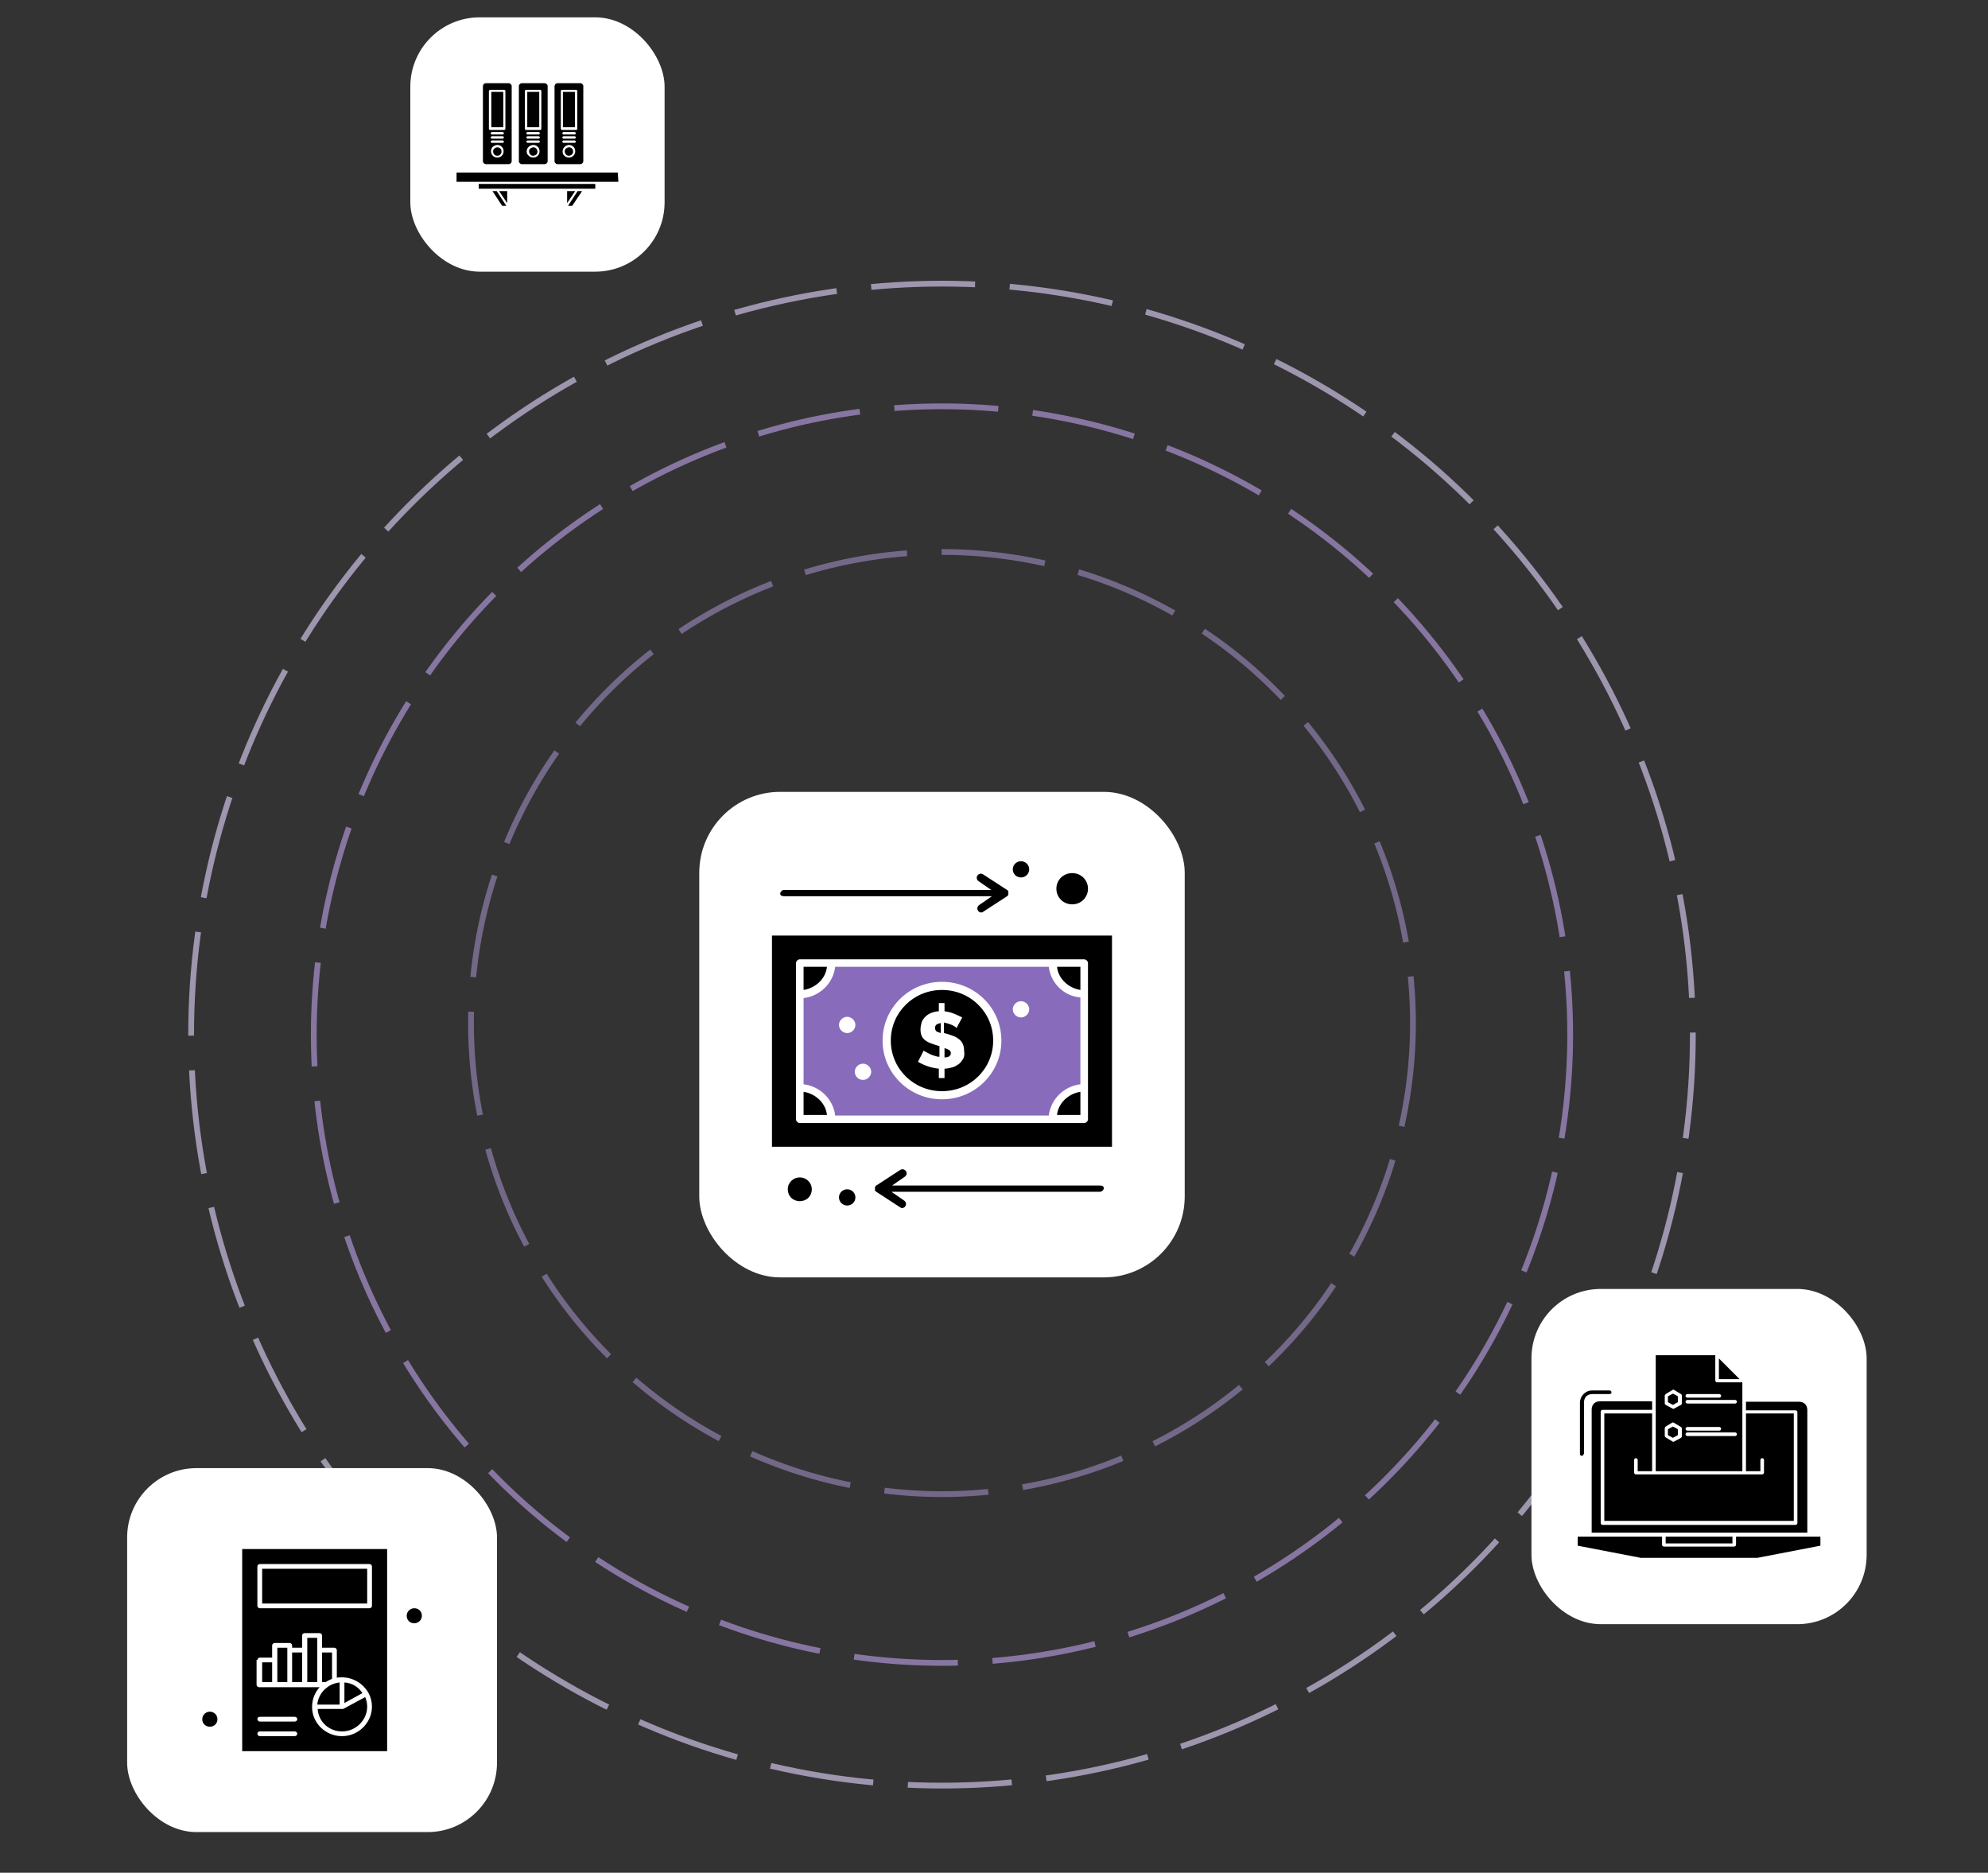 <svg width="344" height="324" viewBox="0 0 344 324" fill="none" xmlns="http://www.w3.org/2000/svg">
<rect x="0" y="0" width="344" height="324" fill="#333333" stroke="none"/>
<mask id="mask0_3251_15229" style="mask-type:alpha" maskUnits="userSpaceOnUse" x="0" y="0" width="344" height="324">
<rect width="344" height="324" fill="#D9D9D9"/>
</mask>
<g mask="url(#mask0_3251_15229)">
<circle opacity="0.68" cx="163" cy="178.999" r="108.703" stroke="#AD96D5" stroke-dasharray="18 6"/>
<circle opacity="0.68" cx="163" cy="177" r="81.5" stroke="#9281B0" stroke-dasharray="18 6"/>
<circle opacity="0.68" cx="130.428" cy="130.428" r="129.928" transform="matrix(1 0 3.46527e-06 1 32.571 48.572)" stroke="#D1C4E8" stroke-dasharray="18 6"/>
<rect x="22" y="254" width="64" height="62.97" rx="12" fill="white"/>
<path d="M45.364 287.602H47.092V291.017H45.364V287.602Z" fill="black"/>
<path d="M54.898 285.484V283.367H53.171V291.017H54.898V285.484Z" fill="black"/>
<path d="M49.717 285.484V285.075H47.989V291.017H49.717V285.484Z" fill="black"/>
<path d="M50.546 285.894H52.273V291.017H50.546V285.894Z" fill="black"/>
<path d="M58.768 294.91V291.085C56.764 291.29 55.106 292.861 54.898 294.91H58.768Z" fill="black"/>
<path d="M57.455 290.47V285.894H55.727V291.017H56.349C56.695 290.812 57.04 290.607 57.455 290.47Z" fill="black"/>
<path d="M45.364 271.414H63.535V277.425H45.364V271.414Z" fill="black"/>
<path d="M36.313 296.139C35.622 296.139 35 296.685 35 297.437C35 298.188 35.553 298.734 36.313 298.734C37.073 298.734 37.625 298.188 37.625 297.437C37.625 296.685 37.004 296.139 36.313 296.139Z" fill="black"/>
<path d="M59.597 291.085V294.637L62.706 292.929C62.084 291.905 60.909 291.153 59.597 291.085Z" fill="black"/>
<path d="M59.183 299.555C61.531 299.555 63.535 297.642 63.535 295.252C63.535 294.637 63.397 294.091 63.19 293.613L59.39 295.662H59.321H59.252H54.968C55.106 297.915 56.972 299.555 59.183 299.555Z" fill="black"/>
<path d="M44.949 299.555H51.029C51.237 299.555 51.444 299.76 51.444 299.965C51.444 300.169 51.237 300.374 51.029 300.374H44.949C44.742 300.374 44.535 300.169 44.535 299.965C44.535 299.76 44.673 299.555 44.949 299.555ZM44.949 297.028H51.029C51.237 297.028 51.444 297.233 51.444 297.437C51.444 297.642 51.237 297.847 51.029 297.847H44.949C44.742 297.847 44.535 297.642 44.535 297.437C44.535 297.233 44.673 297.028 44.949 297.028ZM44.535 287.192C44.535 286.988 44.742 286.783 44.949 286.783H47.091V284.665C47.091 284.46 47.299 284.256 47.506 284.256H50.131C50.339 284.256 50.546 284.46 50.546 284.665V285.075H52.273V282.958C52.273 282.753 52.48 282.548 52.688 282.548H55.313C55.521 282.548 55.728 282.753 55.728 282.958V285.075H57.87C58.077 285.075 58.283 285.28 58.283 285.485V290.266C58.561 290.198 58.837 290.198 59.182 290.198C61.117 290.198 62.844 291.29 63.743 292.861C64.156 293.613 64.364 294.432 64.364 295.252C64.364 298.052 62.015 300.374 59.182 300.374C56.349 300.374 54 298.12 54 295.32C54 294.022 54.484 292.793 55.313 291.905H52.688H50.062H47.437H44.811C44.604 291.905 44.397 291.7 44.397 291.495V287.192H44.535ZM44.535 271.005C44.535 270.8 44.742 270.596 44.949 270.596H63.949C64.156 270.596 64.364 270.8 64.364 271.005V277.835C64.364 278.04 64.156 278.245 63.949 278.245H44.949C44.742 278.245 44.535 278.04 44.535 277.835V271.005ZM41.909 302.97H66.99V268H41.909V302.97Z" fill="black"/>
<path d="M71.687 278.244C70.996 278.244 70.375 278.791 70.375 279.542C70.375 280.293 70.927 280.84 71.687 280.84C72.378 280.84 73 280.293 73 279.542C73 278.791 72.448 278.244 71.687 278.244Z" fill="black"/>
<rect x="265" y="223" width="58" height="58" rx="12" fill="white"/>
<path fill-rule="evenodd" clip-rule="evenodd" d="M291.971 248.447C291.815 248.447 291.658 248.292 291.658 248.135C291.658 247.979 291.815 247.823 291.971 247.823H300.246C300.401 247.823 300.558 247.979 300.558 248.135C300.558 248.292 300.401 248.447 300.246 248.447H291.971ZM274.015 251.57C274.015 251.727 273.859 251.882 273.703 251.882C273.547 251.882 273.391 251.727 273.391 251.57V242.67C273.391 242.124 273.624 241.578 274.015 241.188C274.405 240.797 274.874 240.563 275.498 240.563H278.543C278.699 240.563 278.855 240.719 278.855 240.875C278.855 241.031 278.699 241.188 278.543 241.188H275.498C275.108 241.188 274.717 241.344 274.484 241.578C274.249 241.812 274.093 242.202 274.093 242.593V251.57H274.015ZM291.971 247.511C291.815 247.511 291.658 247.355 291.658 247.198C291.658 247.042 291.815 246.886 291.971 246.886H297.513C297.669 246.886 297.825 247.042 297.825 247.198C297.825 247.355 297.669 247.511 297.513 247.511H291.971ZM289.706 246.184L290.878 246.886C290.955 246.965 291.034 247.042 291.034 247.12V248.447C291.034 248.604 290.955 248.682 290.878 248.76L289.706 249.384C289.628 249.463 289.472 249.463 289.394 249.384L288.224 248.682C288.145 248.604 288.067 248.526 288.067 248.447V247.12C288.067 246.965 288.145 246.886 288.224 246.808L289.394 246.105C289.472 246.105 289.628 246.105 289.706 246.184ZM289.941 247.042L289.472 246.808L288.614 247.277V248.292L289.472 248.76L290.331 248.292V247.277L289.941 247.042ZM291.971 242.827C291.815 242.827 291.658 242.67 291.658 242.515C291.658 242.358 291.815 242.202 291.971 242.202H300.246C300.401 242.202 300.558 242.358 300.558 242.515C300.558 242.67 300.401 242.827 300.246 242.827H291.971ZM291.971 241.812C291.815 241.812 291.658 241.656 291.658 241.5C291.658 241.344 291.815 241.188 291.971 241.188H297.513C297.669 241.188 297.825 241.344 297.825 241.5C297.825 241.656 297.669 241.812 297.513 241.812H291.971ZM289.706 240.485L290.878 241.188C290.955 241.266 291.034 241.344 291.034 241.421V242.749C291.034 242.905 290.955 242.983 290.878 243.061L289.706 243.685C289.628 243.764 289.472 243.764 289.394 243.685L288.224 243.061C288.145 242.983 288.067 242.905 288.067 242.827V241.5C288.067 241.344 288.145 241.266 288.224 241.188L289.394 240.485C289.472 240.407 289.628 240.407 289.706 240.485ZM289.941 241.344L289.472 241.109L288.614 241.578V242.593L289.472 243.061L290.331 242.593V241.578L289.941 241.344ZM297.435 238.611H301.026L297.435 235.02V238.611ZM286.505 242.124V244.232V254.537H301.495V244.232V242.124V239.157H297.123C296.967 239.157 296.811 239.002 296.811 238.845V234.473H286.505V242.124ZM312.971 265.856H300.401V267.262C300.401 267.418 300.246 267.574 300.089 267.574H287.912C287.754 267.574 287.599 267.418 287.599 267.262V265.856H275.265H273V267.418L283.929 269.526H304.071L315 267.418V265.856H312.971ZM299.777 265.856H288.224V267.028H299.777V265.856ZM285.881 242.436H276.825C276.435 242.436 276.045 242.593 275.811 242.827C275.576 243.061 275.421 243.452 275.421 243.842V265.154H287.989H300.167H312.736V243.92C312.736 243.529 312.58 243.139 312.346 242.905C312.112 242.67 311.722 242.515 311.331 242.515H302.119V243.997H310.706C310.863 243.997 311.018 244.154 311.018 244.31V263.515C311.018 263.671 310.863 263.827 310.706 263.827H277.294C277.137 263.827 276.982 263.671 276.982 263.515V244.232C276.982 244.076 277.137 243.92 277.294 243.92H285.881V242.436ZM302.119 244.544V254.537H304.617V252.585C304.617 252.429 304.774 252.273 304.929 252.273C305.086 252.273 305.241 252.429 305.241 252.585V254.771C305.241 254.927 305.086 255.083 304.929 255.083H301.807H286.193H283.071C282.914 255.083 282.759 254.927 282.759 254.771V252.585C282.759 252.429 282.914 252.273 283.071 252.273C283.227 252.273 283.383 252.429 283.383 252.585V254.537H285.881V244.544H277.606V263.124H310.394V244.544H302.119Z" fill="black"/>
<rect x="121" y="137" width="84" height="84" rx="14" fill="white"/>
<path d="M143.096 167.271H139.05V171.271C141.128 170.946 142.877 169.325 143.096 167.271Z" fill="black"/>
<path d="M164.203 181.649C163.985 181.541 163.766 181.433 163.438 181.325V182.946C164.094 182.946 164.532 182.73 164.532 182.19C164.532 181.973 164.422 181.757 164.203 181.649Z" fill="black"/>
<path d="M186.95 171.271V167.271H182.904C183.123 169.325 184.872 170.946 186.95 171.271Z" fill="black"/>
<path d="M138.394 203.702C137.301 203.702 136.316 204.567 136.316 205.756C136.316 206.946 137.191 207.811 138.394 207.811C139.598 207.811 140.472 206.946 140.472 205.756C140.472 204.567 139.488 203.702 138.394 203.702Z" fill="black"/>
<path d="M182.904 192.894H186.95V188.894C184.872 189.218 183.123 190.839 182.904 192.894Z" fill="black"/>
<path d="M185.528 156.46C187.06 156.46 188.262 155.271 188.262 153.757C188.262 152.244 187.06 151.055 185.528 151.055C183.997 151.055 182.795 152.244 182.795 153.757C182.795 155.271 183.997 156.46 185.528 156.46Z" fill="black"/>
<path d="M166.61 183.272C166.391 183.596 166.172 183.92 165.844 184.136C165.516 184.353 165.188 184.569 164.75 184.677C164.312 184.785 163.876 184.893 163.438 184.893V186.515H162.454V184.893C161.251 184.785 159.939 184.353 158.845 183.704L159.829 181.758C159.829 181.758 159.939 181.866 160.158 181.974C160.594 182.191 161.142 182.515 161.579 182.623C161.907 182.731 162.236 182.839 162.563 182.839V181.001C162.236 180.893 161.47 180.677 160.705 180.353C159.611 179.812 159.282 179.164 159.282 178.082C159.282 177.65 159.392 177.218 159.502 176.785C160.049 175.596 161.142 175.055 162.454 174.947V173.542H163.438V174.947C163.985 175.055 164.641 175.164 165.079 175.38C165.626 175.596 166.063 175.812 166.5 176.028L165.516 177.866C165.516 177.866 165.406 177.758 165.297 177.65C164.969 177.434 164.532 177.218 164.094 177.109C163.876 177.001 163.547 177.001 163.329 176.893V178.731C163.438 178.731 164.203 178.947 165.079 179.272C166.282 179.812 166.828 180.569 166.828 181.758C166.938 182.515 166.828 182.947 166.61 183.272ZM163.001 171.272C158.08 171.272 154.143 175.164 154.143 180.028C154.143 184.893 158.08 188.785 163.001 188.785C167.922 188.785 171.858 184.893 171.858 180.028C171.858 175.164 167.922 171.272 163.001 171.272Z" fill="black"/>
<path d="M161.797 177.866C161.797 178.082 161.906 178.298 162.015 178.406C162.124 178.514 162.453 178.622 162.781 178.73V177.001C162.124 177.109 161.797 177.325 161.797 177.866Z" fill="black"/>
<path d="M139.05 188.894V192.894H143.096C142.877 190.839 141.128 189.218 139.05 188.894Z" fill="black"/>
<path d="M176.67 176.028C175.905 176.028 175.249 175.379 175.249 174.623C175.249 173.866 175.905 173.217 176.67 173.217C177.436 173.217 178.092 173.866 178.092 174.623C178.092 175.379 177.436 176.028 176.67 176.028ZM163 190.19C157.313 190.19 152.72 185.65 152.72 180.028C152.72 174.406 157.313 169.866 163 169.866C168.687 169.866 173.28 174.406 173.28 180.028C173.28 185.65 168.687 190.19 163 190.19ZM149.33 186.839C148.564 186.839 147.908 186.19 147.908 185.433C147.908 184.677 148.564 184.028 149.33 184.028C150.095 184.028 150.751 184.677 150.751 185.433C150.751 186.19 150.095 186.839 149.33 186.839ZM146.596 178.731C145.83 178.731 145.174 178.082 145.174 177.325C145.174 176.569 145.83 175.92 146.596 175.92C147.361 175.92 148.017 176.569 148.017 177.325C148.017 178.082 147.361 178.731 146.596 178.731ZM181.482 167.271H144.518C144.19 170.082 141.893 172.352 139.05 172.677V187.596C141.893 187.92 144.19 190.19 144.518 193.001H181.482C181.81 190.19 184.106 187.92 186.949 187.596V172.569C184.106 172.352 181.81 170.082 181.482 167.271Z" fill="#886CBB"/>
<path d="M188.262 172.027V193.649C188.262 193.973 187.935 194.297 187.606 194.297H182.139H143.862H138.394C138.066 194.297 137.738 193.973 137.738 193.649V188.243V172.027V166.621C137.738 166.297 138.066 165.973 138.394 165.973H143.862H182.139H187.606C187.935 165.973 188.262 166.297 188.262 166.621V172.027ZM133.582 161.865V198.405H192.418V161.865H133.582Z" fill="black"/>
<path d="M135.66 155.054H171.64L169.453 156.568C169.125 156.784 169.016 157.217 169.234 157.541C169.343 157.757 169.562 157.865 169.781 157.865C169.89 157.865 170 157.865 170.109 157.757L174.265 155.054C174.265 155.054 174.374 155.054 174.374 154.946C174.374 154.946 174.374 154.838 174.484 154.838V154.73V154.622V154.514V154.406V154.298V154.19C174.484 154.19 174.484 154.081 174.374 154.081C174.374 154.081 174.374 154.081 174.265 153.973L170.109 151.271C169.781 151.054 169.343 151.163 169.125 151.487C168.906 151.811 169.016 152.244 169.343 152.46L171.53 153.973H135.66C135.331 153.973 135.004 154.298 135.004 154.622C135.004 154.946 135.331 155.054 135.66 155.054Z" fill="black"/>
<path d="M190.341 205.108H154.361L156.548 203.595C156.876 203.378 156.986 202.946 156.767 202.622C156.548 202.297 156.111 202.189 155.782 202.405L151.627 205.108C151.627 205.108 151.517 205.108 151.517 205.216C151.517 205.216 151.517 205.324 151.408 205.324V205.432V205.541V205.649V205.757V205.865V205.973C151.408 205.973 151.408 206.081 151.517 206.081C151.517 206.081 151.517 206.081 151.627 206.189L155.782 208.892C155.891 209 156.001 209 156.111 209C156.329 209 156.548 208.892 156.657 208.676C156.876 208.351 156.767 207.919 156.438 207.703L154.251 206.189H190.341C190.669 206.189 190.997 205.865 190.997 205.541C190.997 205.216 190.669 205.108 190.341 205.108Z" fill="black"/>
<path d="M176.671 149C177.456 149 178.092 149.629 178.092 150.405C178.092 151.181 177.456 151.811 176.671 151.811C175.885 151.811 175.249 151.181 175.249 150.405C175.249 149.629 175.885 149 176.671 149Z" fill="black"/>
<path d="M146.596 205.757C147.381 205.757 148.018 206.386 148.018 207.162C148.018 207.938 147.381 208.567 146.596 208.567C145.812 208.567 145.175 207.938 145.175 207.162C145.175 206.386 145.812 205.757 146.596 205.757Z" fill="black"/>
<rect x="71" y="3" width="44" height="44" rx="12" fill="white"/>
<path fill-rule="evenodd" clip-rule="evenodd" d="M98.134 35.137L99.534 33.063H98.134V35.137ZM100.726 33.063H99.948L98.289 35.603H99.015L100.726 33.063ZM87.763 33.063H86.363L87.763 35.137V33.063ZM85.948 33.063H85.222L86.882 35.603H87.607L85.948 33.063ZM103.059 31.818H82.837V32.648H86H87.919C92.948 32.648 97.978 32.648 103.008 32.648V31.818H103.059ZM106.897 29.848H79V31.455H107L106.897 29.848ZM85.118 24.714C85.015 24.714 84.911 24.611 84.911 24.507C84.911 24.403 85.015 24.3 85.118 24.3H86.986C87.089 24.3 87.193 24.403 87.193 24.507C87.193 24.611 87.089 24.714 86.986 24.714H85.118ZM85.118 23.989C85.015 23.989 84.911 23.885 84.911 23.781C84.911 23.677 85.015 23.574 85.118 23.574H86.986C87.089 23.574 87.193 23.677 87.193 23.781C87.193 23.885 87.089 23.989 86.986 23.989H85.118ZM85.118 23.262C85.015 23.262 84.911 23.159 84.911 23.055C84.911 22.951 85.015 22.848 85.118 22.848H86.986C87.089 22.848 87.193 22.951 87.193 23.055C87.193 23.159 87.089 23.262 86.986 23.262H85.118ZM86.052 25.078C86.363 25.078 86.622 25.181 86.83 25.389C87.037 25.596 87.141 25.856 87.141 26.166C87.141 26.477 87.037 26.737 86.83 26.944C86.622 27.152 86.363 27.256 86.052 27.256C85.741 27.256 85.482 27.152 85.274 26.944C85.067 26.737 84.963 26.477 84.963 26.166C84.963 25.856 85.067 25.596 85.274 25.389C85.482 25.233 85.741 25.078 86.052 25.078ZM86.571 25.7C86.415 25.544 86.259 25.492 86.052 25.492C85.844 25.492 85.689 25.596 85.534 25.7C85.378 25.856 85.326 26.011 85.326 26.218C85.326 26.426 85.43 26.581 85.534 26.737C85.689 26.892 85.844 26.944 86.052 26.944C86.259 26.944 86.415 26.892 86.571 26.737C86.726 26.581 86.778 26.426 86.778 26.218C86.778 26.011 86.726 25.804 86.571 25.7ZM84.808 15.537H87.245C87.348 15.537 87.452 15.64 87.452 15.744V22.278C87.452 22.381 87.348 22.485 87.245 22.485H84.808C84.704 22.485 84.6 22.381 84.6 22.278V15.744C84.652 15.64 84.704 15.537 84.808 15.537ZM87.089 15.9H85.015V22.018H87.089V15.9ZM88.022 14.396H84.082C83.77 14.396 83.563 14.655 83.563 14.915V27.877C83.563 28.033 83.615 28.137 83.719 28.24C83.822 28.344 83.926 28.396 84.082 28.396H88.022C88.178 28.396 88.282 28.344 88.385 28.24C88.489 28.137 88.541 28.033 88.541 27.877V14.915C88.541 14.759 88.489 14.655 88.385 14.551C88.282 14.448 88.178 14.396 88.022 14.396ZM91.289 24.714C91.185 24.714 91.082 24.611 91.082 24.507C91.082 24.403 91.185 24.3 91.289 24.3H93.208C93.311 24.3 93.415 24.403 93.415 24.507C93.415 24.611 93.311 24.714 93.208 24.714H91.289ZM91.289 23.989C91.185 23.989 91.082 23.885 91.082 23.781C91.082 23.677 91.185 23.574 91.289 23.574H93.208C93.311 23.574 93.415 23.677 93.415 23.781C93.415 23.885 93.311 23.989 93.208 23.989H91.289ZM91.289 23.262C91.185 23.262 91.082 23.159 91.082 23.055C91.082 22.951 91.185 22.848 91.289 22.848H93.208C93.311 22.848 93.415 22.951 93.415 23.055C93.415 23.159 93.311 23.262 93.208 23.262H91.289ZM92.274 25.078C92.585 25.078 92.845 25.181 93.052 25.389C93.26 25.596 93.363 25.856 93.363 26.166C93.363 26.477 93.26 26.737 93.052 26.944C92.845 27.152 92.585 27.256 92.274 27.256C91.963 27.256 91.704 27.152 91.497 26.944C91.289 26.788 91.133 26.529 91.133 26.218C91.133 25.907 91.237 25.648 91.445 25.441C91.652 25.233 91.963 25.078 92.274 25.078ZM92.793 25.7C92.637 25.544 92.482 25.492 92.274 25.492C92.067 25.492 91.911 25.596 91.756 25.7C91.6 25.856 91.548 26.011 91.548 26.218C91.548 26.426 91.652 26.581 91.756 26.737C91.911 26.892 92.067 26.944 92.274 26.944C92.482 26.944 92.637 26.84 92.793 26.737C92.948 26.581 93 26.426 93 26.218C93 26.011 92.897 25.804 92.793 25.7ZM91.03 15.537H93.467C93.571 15.537 93.674 15.64 93.674 15.744V22.278C93.674 22.381 93.571 22.485 93.467 22.485H91.03C90.926 22.485 90.822 22.381 90.822 22.278V15.744C90.822 15.64 90.926 15.537 91.03 15.537ZM93.311 15.9H91.237V22.018H93.311V15.9ZM94.245 14.396H90.304C90.148 14.396 90.044 14.448 89.941 14.551C89.837 14.655 89.785 14.759 89.785 14.915V27.877C89.785 28.033 89.837 28.137 89.941 28.24C90.044 28.344 90.148 28.396 90.304 28.396H94.245C94.4 28.396 94.504 28.344 94.608 28.24C94.711 28.137 94.763 28.033 94.763 27.877V14.915C94.763 14.759 94.711 14.655 94.608 14.551C94.504 14.448 94.348 14.396 94.245 14.396ZM97.511 24.714C97.408 24.714 97.304 24.611 97.304 24.507C97.304 24.403 97.408 24.3 97.511 24.3H99.43C99.534 24.3 99.637 24.403 99.637 24.507C99.637 24.611 99.534 24.714 99.43 24.714H97.511ZM97.511 23.989C97.408 23.989 97.304 23.885 97.304 23.781C97.304 23.677 97.408 23.574 97.511 23.574H99.43C99.534 23.574 99.637 23.677 99.637 23.781C99.637 23.885 99.534 23.989 99.43 23.989H97.511ZM97.511 23.262C97.408 23.262 97.304 23.159 97.304 23.055C97.304 22.951 97.408 22.848 97.511 22.848H99.43C99.534 22.848 99.637 22.951 99.637 23.055C99.637 23.159 99.534 23.262 99.43 23.262H97.511ZM98.445 25.078C98.756 25.078 99.015 25.181 99.222 25.389C99.43 25.596 99.534 25.856 99.534 26.166C99.534 26.477 99.43 26.737 99.222 26.944C99.015 27.152 98.756 27.256 98.445 27.256C98.134 27.256 97.874 27.152 97.667 26.944C97.459 26.788 97.356 26.529 97.356 26.218C97.356 25.907 97.459 25.648 97.667 25.441C97.874 25.233 98.134 25.078 98.445 25.078ZM98.963 25.7C98.808 25.544 98.652 25.492 98.445 25.492C98.237 25.492 98.082 25.596 97.926 25.7C97.77 25.856 97.719 26.011 97.719 26.218C97.719 26.426 97.822 26.581 97.926 26.737C98.082 26.892 98.237 26.944 98.445 26.944C98.652 26.944 98.808 26.84 98.963 26.737C99.119 26.581 99.17 26.426 99.17 26.218C99.17 26.011 99.119 25.804 98.963 25.7ZM97.252 15.537H99.689C99.793 15.537 99.897 15.64 99.897 15.744V22.278C99.897 22.381 99.793 22.485 99.689 22.485H97.252C97.148 22.485 97.045 22.381 97.045 22.278V15.744C97.045 15.64 97.148 15.537 97.252 15.537ZM99.481 15.9H97.408V22.018H99.481V15.9ZM100.415 14.396H96.474C96.163 14.396 95.956 14.655 95.956 14.915V27.877C95.956 28.033 96.007 28.137 96.111 28.24C96.215 28.344 96.319 28.396 96.474 28.396H100.415C100.571 28.396 100.674 28.344 100.778 28.24C100.882 28.137 100.934 28.033 100.934 27.877V14.915C100.934 14.759 100.882 14.655 100.778 14.551C100.726 14.448 100.571 14.396 100.415 14.396Z" fill="black"/>
</g>
</svg>
